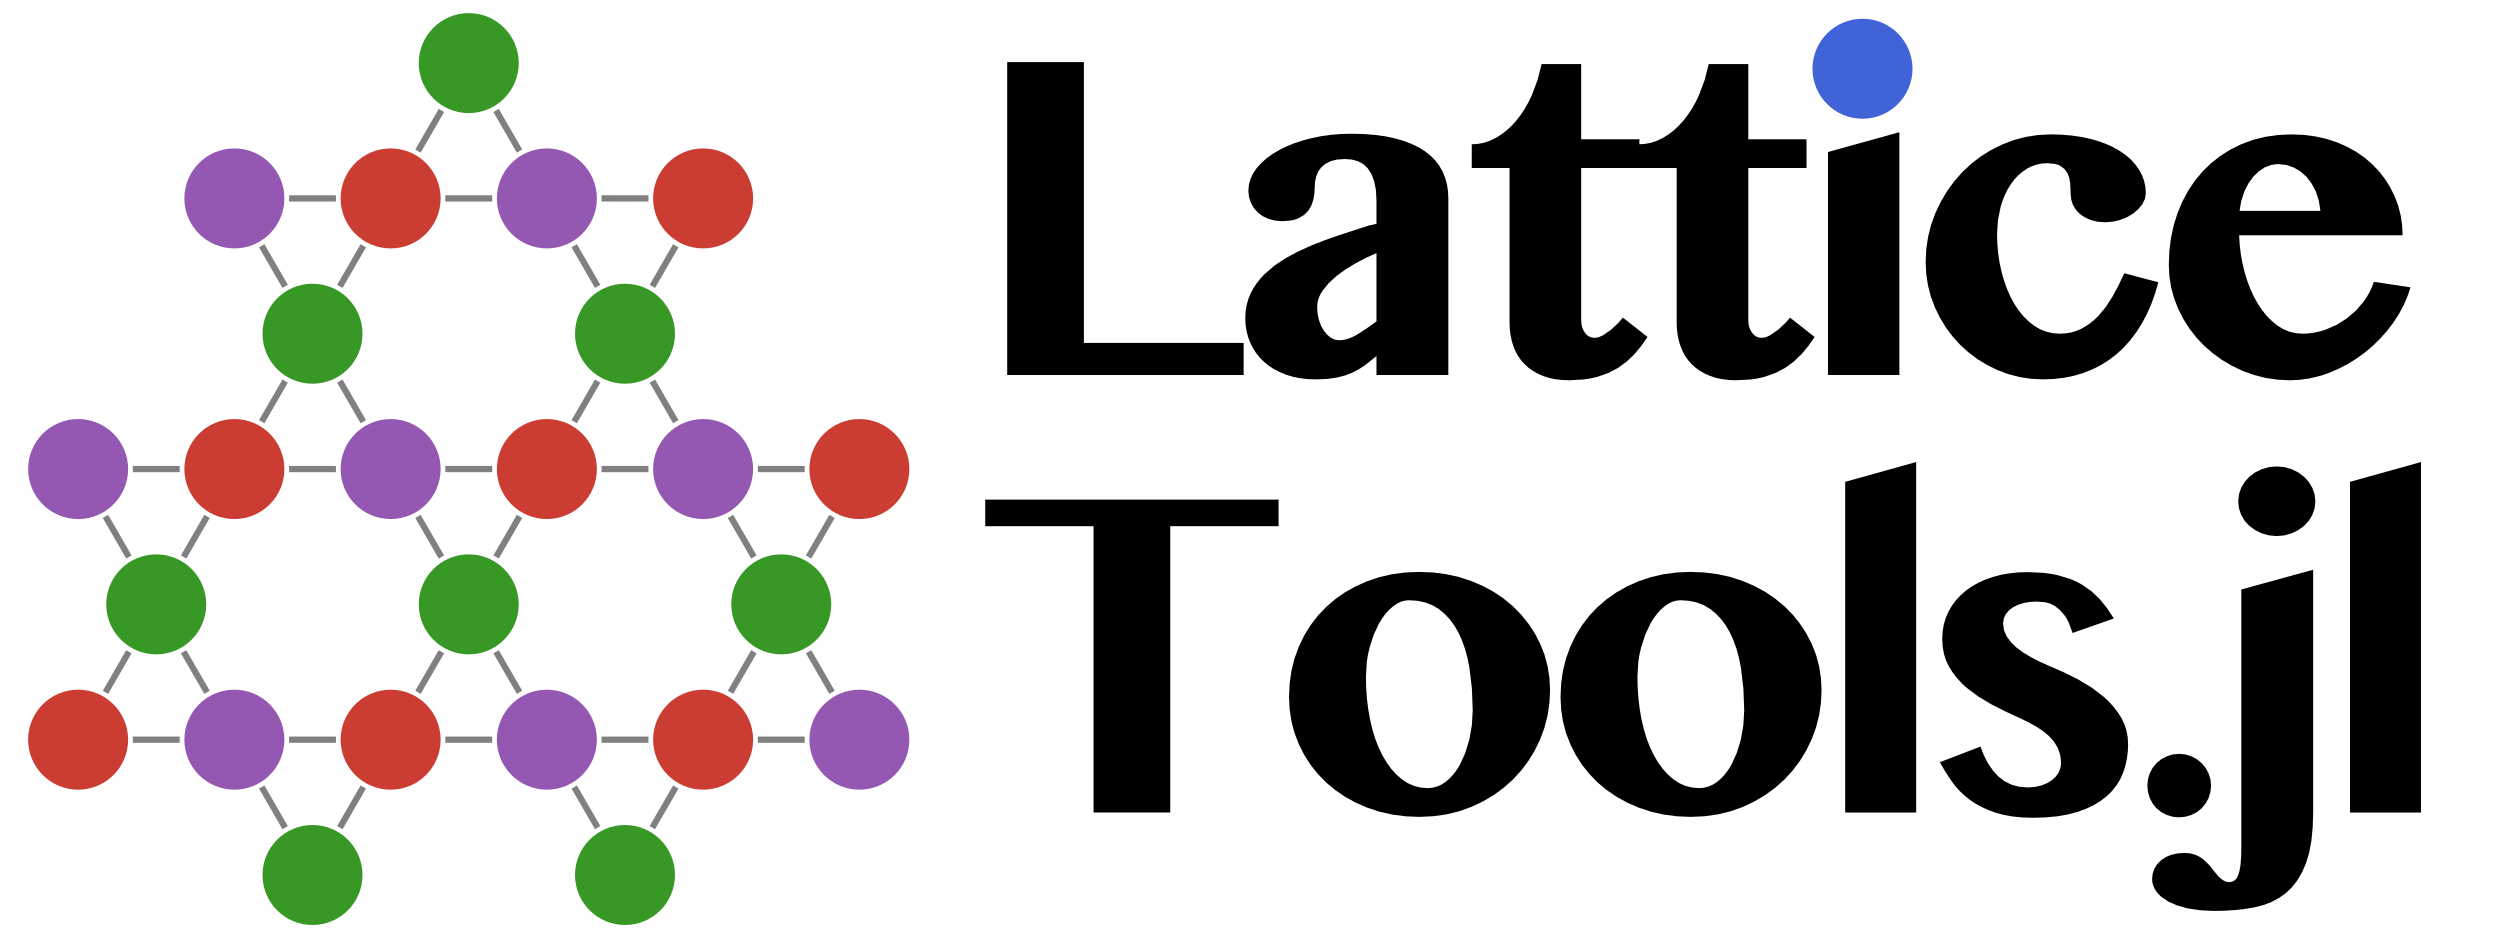 <?xml version="1.0" encoding="UTF-8"?>
<svg xmlns="http://www.w3.org/2000/svg" xmlns:xlink="http://www.w3.org/1999/xlink" width="800pt" height="300pt" viewBox="0 0 800 300" version="1.1">
<g id="surface1">
<path style="fill:none;stroke-width:2;stroke-linecap:butt;stroke-linejoin:miter;stroke:rgb(50.196%,50.196%,50.196%);stroke-opacity:1;stroke-miterlimit:10;" d="M 66.25 221.543 L 58.75 208.555 "/>
<path style="fill:none;stroke-width:2;stroke-linecap:butt;stroke-linejoin:miter;stroke:rgb(50.196%,50.196%,50.196%);stroke-opacity:1;stroke-miterlimit:10;" d="M 42.5 236.699 L 57.5 236.699 "/>
<path style="fill:none;stroke-width:2;stroke-linecap:butt;stroke-linejoin:miter;stroke:rgb(50.196%,50.196%,50.196%);stroke-opacity:1;stroke-miterlimit:10;" d="M 33.75 221.543 L 41.25 208.555 "/>
<path style="fill:none;stroke-width:2;stroke-linecap:butt;stroke-linejoin:miter;stroke:rgb(50.196%,50.196%,50.196%);stroke-opacity:1;stroke-miterlimit:10;" d="M 91.25 264.844 L 83.75 251.855 "/>
<path style="fill:none;stroke-width:2;stroke-linecap:butt;stroke-linejoin:miter;stroke:rgb(50.196%,50.196%,50.196%);stroke-opacity:1;stroke-miterlimit:10;" d="M 92.5 236.699 L 107.5 236.699 "/>
<path style="fill:none;stroke-width:2;stroke-linecap:butt;stroke-linejoin:miter;stroke:rgb(50.196%,50.196%,50.196%);stroke-opacity:1;stroke-miterlimit:10;" d="M 108.75 264.844 L 116.25 251.855 "/>
<path style="fill:none;stroke-width:2;stroke-linecap:butt;stroke-linejoin:miter;stroke:rgb(50.196%,50.196%,50.196%);stroke-opacity:1;stroke-miterlimit:10;" d="M 166.25 221.543 L 158.75 208.555 "/>
<path style="fill:none;stroke-width:2;stroke-linecap:butt;stroke-linejoin:miter;stroke:rgb(50.196%,50.196%,50.196%);stroke-opacity:1;stroke-miterlimit:10;" d="M 142.5 236.699 L 157.5 236.699 "/>
<path style="fill:none;stroke-width:2;stroke-linecap:butt;stroke-linejoin:miter;stroke:rgb(50.196%,50.196%,50.196%);stroke-opacity:1;stroke-miterlimit:10;" d="M 133.75 221.543 L 141.25 208.555 "/>
<path style="fill:none;stroke-width:2;stroke-linecap:butt;stroke-linejoin:miter;stroke:rgb(50.196%,50.196%,50.196%);stroke-opacity:1;stroke-miterlimit:10;" d="M 191.25 264.844 L 183.75 251.855 "/>
<path style="fill:none;stroke-width:2;stroke-linecap:butt;stroke-linejoin:miter;stroke:rgb(50.196%,50.196%,50.196%);stroke-opacity:1;stroke-miterlimit:10;" d="M 192.5 236.699 L 207.5 236.699 "/>
<path style="fill:none;stroke-width:2;stroke-linecap:butt;stroke-linejoin:miter;stroke:rgb(50.196%,50.196%,50.196%);stroke-opacity:1;stroke-miterlimit:10;" d="M 208.75 264.844 L 216.25 251.855 "/>
<path style="fill:none;stroke-width:2;stroke-linecap:butt;stroke-linejoin:miter;stroke:rgb(50.196%,50.196%,50.196%);stroke-opacity:1;stroke-miterlimit:10;" d="M 266.25 221.543 L 258.75 208.555 "/>
<path style="fill:none;stroke-width:2;stroke-linecap:butt;stroke-linejoin:miter;stroke:rgb(50.196%,50.196%,50.196%);stroke-opacity:1;stroke-miterlimit:10;" d="M 242.5 236.699 L 257.5 236.699 "/>
<path style="fill:none;stroke-width:2;stroke-linecap:butt;stroke-linejoin:miter;stroke:rgb(50.196%,50.196%,50.196%);stroke-opacity:1;stroke-miterlimit:10;" d="M 233.75 221.543 L 241.25 208.555 "/>
<path style="fill:none;stroke-width:2;stroke-linecap:butt;stroke-linejoin:miter;stroke:rgb(50.196%,50.196%,50.196%);stroke-opacity:1;stroke-miterlimit:10;" d="M 41.25 178.242 L 33.75 165.25 "/>
<path style="fill:none;stroke-width:2;stroke-linecap:butt;stroke-linejoin:miter;stroke:rgb(50.196%,50.196%,50.196%);stroke-opacity:1;stroke-miterlimit:10;" d="M 42.5 150.098 L 57.5 150.098 "/>
<path style="fill:none;stroke-width:2;stroke-linecap:butt;stroke-linejoin:miter;stroke:rgb(50.196%,50.196%,50.196%);stroke-opacity:1;stroke-miterlimit:10;" d="M 58.75 178.242 L 66.25 165.25 "/>
<path style="fill:none;stroke-width:2;stroke-linecap:butt;stroke-linejoin:miter;stroke:rgb(50.196%,50.196%,50.196%);stroke-opacity:1;stroke-miterlimit:10;" d="M 116.25 134.941 L 108.75 121.949 "/>
<path style="fill:none;stroke-width:2;stroke-linecap:butt;stroke-linejoin:miter;stroke:rgb(50.196%,50.196%,50.196%);stroke-opacity:1;stroke-miterlimit:10;" d="M 92.5 150.098 L 107.5 150.098 "/>
<path style="fill:none;stroke-width:2;stroke-linecap:butt;stroke-linejoin:miter;stroke:rgb(50.196%,50.196%,50.196%);stroke-opacity:1;stroke-miterlimit:10;" d="M 83.75 134.941 L 91.25 121.949 "/>
<path style="fill:none;stroke-width:2;stroke-linecap:butt;stroke-linejoin:miter;stroke:rgb(50.196%,50.196%,50.196%);stroke-opacity:1;stroke-miterlimit:10;" d="M 141.25 178.242 L 133.75 165.25 "/>
<path style="fill:none;stroke-width:2;stroke-linecap:butt;stroke-linejoin:miter;stroke:rgb(50.196%,50.196%,50.196%);stroke-opacity:1;stroke-miterlimit:10;" d="M 142.5 150.098 L 157.5 150.098 "/>
<path style="fill:none;stroke-width:2;stroke-linecap:butt;stroke-linejoin:miter;stroke:rgb(50.196%,50.196%,50.196%);stroke-opacity:1;stroke-miterlimit:10;" d="M 158.75 178.242 L 166.25 165.25 "/>
<path style="fill:none;stroke-width:2;stroke-linecap:butt;stroke-linejoin:miter;stroke:rgb(50.196%,50.196%,50.196%);stroke-opacity:1;stroke-miterlimit:10;" d="M 216.25 134.941 L 208.75 121.949 "/>
<path style="fill:none;stroke-width:2;stroke-linecap:butt;stroke-linejoin:miter;stroke:rgb(50.196%,50.196%,50.196%);stroke-opacity:1;stroke-miterlimit:10;" d="M 192.5 150.098 L 207.5 150.098 "/>
<path style="fill:none;stroke-width:2;stroke-linecap:butt;stroke-linejoin:miter;stroke:rgb(50.196%,50.196%,50.196%);stroke-opacity:1;stroke-miterlimit:10;" d="M 183.75 134.941 L 191.25 121.949 "/>
<path style="fill:none;stroke-width:2;stroke-linecap:butt;stroke-linejoin:miter;stroke:rgb(50.196%,50.196%,50.196%);stroke-opacity:1;stroke-miterlimit:10;" d="M 241.25 178.242 L 233.75 165.25 "/>
<path style="fill:none;stroke-width:2;stroke-linecap:butt;stroke-linejoin:miter;stroke:rgb(50.196%,50.196%,50.196%);stroke-opacity:1;stroke-miterlimit:10;" d="M 242.5 150.098 L 257.5 150.098 "/>
<path style="fill:none;stroke-width:2;stroke-linecap:butt;stroke-linejoin:miter;stroke:rgb(50.196%,50.196%,50.196%);stroke-opacity:1;stroke-miterlimit:10;" d="M 258.75 178.242 L 266.25 165.25 "/>
<path style="fill:none;stroke-width:2;stroke-linecap:butt;stroke-linejoin:miter;stroke:rgb(50.196%,50.196%,50.196%);stroke-opacity:1;stroke-miterlimit:10;" d="M 91.25 91.641 L 83.75 78.648 "/>
<path style="fill:none;stroke-width:2;stroke-linecap:butt;stroke-linejoin:miter;stroke:rgb(50.196%,50.196%,50.196%);stroke-opacity:1;stroke-miterlimit:10;" d="M 92.5 63.492 L 107.5 63.492 "/>
<path style="fill:none;stroke-width:2;stroke-linecap:butt;stroke-linejoin:miter;stroke:rgb(50.196%,50.196%,50.196%);stroke-opacity:1;stroke-miterlimit:10;" d="M 108.75 91.641 L 116.25 78.648 "/>
<path style="fill:none;stroke-width:2;stroke-linecap:butt;stroke-linejoin:miter;stroke:rgb(50.196%,50.196%,50.196%);stroke-opacity:1;stroke-miterlimit:10;" d="M 166.25 48.34 L 158.75 35.348 "/>
<path style="fill:none;stroke-width:2;stroke-linecap:butt;stroke-linejoin:miter;stroke:rgb(50.196%,50.196%,50.196%);stroke-opacity:1;stroke-miterlimit:10;" d="M 142.5 63.492 L 157.5 63.492 "/>
<path style="fill:none;stroke-width:2;stroke-linecap:butt;stroke-linejoin:miter;stroke:rgb(50.196%,50.196%,50.196%);stroke-opacity:1;stroke-miterlimit:10;" d="M 133.75 48.34 L 141.25 35.348 "/>
<path style="fill:none;stroke-width:2;stroke-linecap:butt;stroke-linejoin:miter;stroke:rgb(50.196%,50.196%,50.196%);stroke-opacity:1;stroke-miterlimit:10;" d="M 191.25 91.641 L 183.75 78.648 "/>
<path style="fill:none;stroke-width:2;stroke-linecap:butt;stroke-linejoin:miter;stroke:rgb(50.196%,50.196%,50.196%);stroke-opacity:1;stroke-miterlimit:10;" d="M 192.5 63.492 L 207.5 63.492 "/>
<path style="fill:none;stroke-width:2;stroke-linecap:butt;stroke-linejoin:miter;stroke:rgb(50.196%,50.196%,50.196%);stroke-opacity:1;stroke-miterlimit:10;" d="M 208.75 91.641 L 216.25 78.648 "/>
<path style=" stroke:none;fill-rule:nonzero;fill:rgb(79.608%,23.529%,20%);fill-opacity:1;" d="M 41 236.699 C 41 245.535 33.836 252.699 25 252.699 C 16.164 252.699 9 245.535 9 236.699 C 9 227.863 16.164 220.699 25 220.699 C 33.836 220.699 41 227.863 41 236.699 "/>
<path style=" stroke:none;fill-rule:nonzero;fill:rgb(21.961%,59.608%,14.902%);fill-opacity:1;" d="M 116 280 C 116 288.836 108.836 296 100 296 C 91.164 296 84 288.836 84 280 C 84 271.164 91.164 264 100 264 C 108.836 264 116 271.164 116 280 "/>
<path style=" stroke:none;fill-rule:nonzero;fill:rgb(58.431%,34.51%,69.804%);fill-opacity:1;" d="M 91 236.699 C 91 245.535 83.836 252.699 75 252.699 C 66.164 252.699 59 245.535 59 236.699 C 59 227.863 66.164 220.699 75 220.699 C 83.836 220.699 91 227.863 91 236.699 "/>
<path style=" stroke:none;fill-rule:nonzero;fill:rgb(79.608%,23.529%,20%);fill-opacity:1;" d="M 141 236.699 C 141 245.535 133.836 252.699 125 252.699 C 116.164 252.699 109 245.535 109 236.699 C 109 227.863 116.164 220.699 125 220.699 C 133.836 220.699 141 227.863 141 236.699 "/>
<path style=" stroke:none;fill-rule:nonzero;fill:rgb(21.961%,59.608%,14.902%);fill-opacity:1;" d="M 216 280 C 216 288.836 208.836 296 200 296 C 191.164 296 184 288.836 184 280 C 184 271.164 191.164 264 200 264 C 208.836 264 216 271.164 216 280 "/>
<path style=" stroke:none;fill-rule:nonzero;fill:rgb(58.431%,34.51%,69.804%);fill-opacity:1;" d="M 191 236.699 C 191 245.535 183.836 252.699 175 252.699 C 166.164 252.699 159 245.535 159 236.699 C 159 227.863 166.164 220.699 175 220.699 C 183.836 220.699 191 227.863 191 236.699 "/>
<path style=" stroke:none;fill-rule:nonzero;fill:rgb(79.608%,23.529%,20%);fill-opacity:1;" d="M 241 236.699 C 241 245.535 233.836 252.699 225 252.699 C 216.164 252.699 209 245.535 209 236.699 C 209 227.863 216.164 220.699 225 220.699 C 233.836 220.699 241 227.863 241 236.699 "/>
<path style=" stroke:none;fill-rule:nonzero;fill:rgb(58.431%,34.51%,69.804%);fill-opacity:1;" d="M 291 236.699 C 291 245.535 283.836 252.699 275 252.699 C 266.164 252.699 259 245.535 259 236.699 C 259 227.863 266.164 220.699 275 220.699 C 283.836 220.699 291 227.863 291 236.699 "/>
<path style=" stroke:none;fill-rule:nonzero;fill:rgb(21.961%,59.608%,14.902%);fill-opacity:1;" d="M 66 193.398 C 66 202.234 58.836 209.398 50 209.398 C 41.164 209.398 34 202.234 34 193.398 C 34 184.562 41.164 177.398 50 177.398 C 58.836 177.398 66 184.562 66 193.398 "/>
<path style=" stroke:none;fill-rule:nonzero;fill:rgb(58.431%,34.51%,69.804%);fill-opacity:1;" d="M 41 150.098 C 41 158.934 33.836 166.098 25 166.098 C 16.164 166.098 9 158.934 9 150.098 C 9 141.258 16.164 134.098 25 134.098 C 33.836 134.098 41 141.258 41 150.098 "/>
<path style=" stroke:none;fill-rule:nonzero;fill:rgb(79.608%,23.529%,20%);fill-opacity:1;" d="M 91 150.098 C 91 158.934 83.836 166.098 75 166.098 C 66.164 166.098 59 158.934 59 150.098 C 59 141.258 66.164 134.098 75 134.098 C 83.836 134.098 91 141.258 91 150.098 "/>
<path style=" stroke:none;fill-rule:nonzero;fill:rgb(21.961%,59.608%,14.902%);fill-opacity:1;" d="M 166 193.398 C 166 202.234 158.836 209.398 150 209.398 C 141.164 209.398 134 202.234 134 193.398 C 134 184.562 141.164 177.398 150 177.398 C 158.836 177.398 166 184.562 166 193.398 "/>
<path style=" stroke:none;fill-rule:nonzero;fill:rgb(58.431%,34.51%,69.804%);fill-opacity:1;" d="M 141 150.098 C 141 158.934 133.836 166.098 125 166.098 C 116.164 166.098 109 158.934 109 150.098 C 109 141.258 116.164 134.098 125 134.098 C 133.836 134.098 141 141.258 141 150.098 "/>
<path style=" stroke:none;fill-rule:nonzero;fill:rgb(79.608%,23.529%,20%);fill-opacity:1;" d="M 191 150.098 C 191 158.934 183.836 166.098 175 166.098 C 166.164 166.098 159 158.934 159 150.098 C 159 141.258 166.164 134.098 175 134.098 C 183.836 134.098 191 141.258 191 150.098 "/>
<path style=" stroke:none;fill-rule:nonzero;fill:rgb(21.961%,59.608%,14.902%);fill-opacity:1;" d="M 266 193.398 C 266 202.234 258.836 209.398 250 209.398 C 241.164 209.398 234 202.234 234 193.398 C 234 184.562 241.164 177.398 250 177.398 C 258.836 177.398 266 184.562 266 193.398 "/>
<path style=" stroke:none;fill-rule:nonzero;fill:rgb(58.431%,34.51%,69.804%);fill-opacity:1;" d="M 241 150.098 C 241 158.934 233.836 166.098 225 166.098 C 216.164 166.098 209 158.934 209 150.098 C 209 141.258 216.164 134.098 225 134.098 C 233.836 134.098 241 141.258 241 150.098 "/>
<path style=" stroke:none;fill-rule:nonzero;fill:rgb(79.608%,23.529%,20%);fill-opacity:1;" d="M 291 150.098 C 291 158.934 283.836 166.098 275 166.098 C 266.164 166.098 259 158.934 259 150.098 C 259 141.258 266.164 134.098 275 134.098 C 283.836 134.098 291 141.258 291 150.098 "/>
<path style=" stroke:none;fill-rule:nonzero;fill:rgb(21.961%,59.608%,14.902%);fill-opacity:1;" d="M 116 106.793 C 116 115.633 108.836 122.793 100 122.793 C 91.164 122.793 84 115.633 84 106.793 C 84 97.957 91.164 90.793 100 90.793 C 108.836 90.793 116 97.957 116 106.793 "/>
<path style=" stroke:none;fill-rule:nonzero;fill:rgb(58.431%,34.51%,69.804%);fill-opacity:1;" d="M 91 63.492 C 91 72.332 83.836 79.492 75 79.492 C 66.164 79.492 59 72.332 59 63.492 C 59 54.656 66.164 47.492 75 47.492 C 83.836 47.492 91 54.656 91 63.492 "/>
<path style=" stroke:none;fill-rule:nonzero;fill:rgb(79.608%,23.529%,20%);fill-opacity:1;" d="M 141 63.492 C 141 72.332 133.836 79.492 125 79.492 C 116.164 79.492 109 72.332 109 63.492 C 109 54.656 116.164 47.492 125 47.492 C 133.836 47.492 141 54.656 141 63.492 "/>
<path style=" stroke:none;fill-rule:nonzero;fill:rgb(21.961%,59.608%,14.902%);fill-opacity:1;" d="M 216 106.793 C 216 115.633 208.836 122.793 200 122.793 C 191.164 122.793 184 115.633 184 106.793 C 184 97.957 191.164 90.793 200 90.793 C 208.836 90.793 216 97.957 216 106.793 "/>
<path style=" stroke:none;fill-rule:nonzero;fill:rgb(58.431%,34.51%,69.804%);fill-opacity:1;" d="M 191 63.492 C 191 72.332 183.836 79.492 175 79.492 C 166.164 79.492 159 72.332 159 63.492 C 159 54.656 166.164 47.492 175 47.492 C 183.836 47.492 191 54.656 191 63.492 "/>
<path style=" stroke:none;fill-rule:nonzero;fill:rgb(79.608%,23.529%,20%);fill-opacity:1;" d="M 241 63.492 C 241 72.332 233.836 79.492 225 79.492 C 216.164 79.492 209 72.332 209 63.492 C 209 54.656 216.164 47.492 225 47.492 C 233.836 47.492 241 54.656 241 63.492 "/>
<path style=" stroke:none;fill-rule:nonzero;fill:rgb(21.961%,59.608%,14.902%);fill-opacity:1;" d="M 166 20.191 C 166 29.027 158.836 36.191 150 36.191 C 141.164 36.191 134 29.027 134 20.191 C 134 11.355 141.164 4.191 150 4.191 C 158.836 4.191 166 11.355 166 20.191 "/>
<path style=" stroke:none;fill-rule:nonzero;fill:rgb(0%,0%,0%);fill-opacity:1;" d="M 322.305 19.875 L 346.844 19.875 L 346.844 109.734 L 397.961 109.734 L 397.961 120 L 322.305 120 Z M 401.477 120 Z "/>
<path style=" stroke:none;fill-rule:nonzero;fill:rgb(0%,0%,0%);fill-opacity:1;" d="M 440.473 80.977 L 437.148 82.492 L 433.793 84.246 L 430.574 86.195 L 427.676 88.324 L 425.184 90.609 L 423.211 93.035 L 422.453 94.297 L 421.914 95.59 L 421.594 96.914 L 421.488 98.273 L 421.629 100.387 L 422.051 102.387 L 422.719 104.195 L 423.598 105.762 L 424.641 107.051 L 425.812 108.047 L 427.082 108.68 L 428.449 108.891 L 429.824 108.777 L 431.23 108.457 L 432.656 107.918 L 434.109 107.168 L 437.156 105.223 L 440.473 102.844 Z M 463.465 120 L 440.473 120 L 440.473 113.953 L 436.746 116.906 L 434.816 118.16 L 432.703 119.262 L 430.336 120.164 L 427.676 120.844 L 424.598 121.266 L 420.996 121.406 L 418.453 121.312 L 416.043 121.035 L 413.762 120.574 L 411.609 119.93 L 409.594 119.113 L 407.742 118.16 L 406.043 117.059 L 404.508 115.816 L 403.133 114.434 L 401.93 112.938 L 400.898 111.32 L 400.043 109.594 L 399.363 107.766 L 398.883 105.867 L 398.59 103.898 L 398.496 101.859 L 398.594 99.73 L 398.906 97.715 L 399.422 95.809 L 400.148 94.02 L 401.047 92.316 L 402.098 90.703 L 403.297 89.172 L 404.648 87.727 L 407.742 85.055 L 411.328 82.664 L 415.301 80.52 L 419.555 78.586 L 424.023 76.828 L 428.66 75.211 L 437.941 72.188 L 440.473 71.625 L 440.473 64.102 L 440.285 60.777 L 439.734 57.984 L 438.855 55.688 L 437.695 53.871 L 436.254 52.504 L 434.531 51.586 L 432.551 51.059 L 430.348 50.883 L 427.832 51.059 L 425.777 51.586 L 424.125 52.418 L 422.824 53.52 L 421.855 54.844 L 421.207 56.367 L 420.836 58.035 L 420.715 59.812 L 420.598 61.938 L 420.258 63.961 L 419.625 65.812 L 418.641 67.441 L 417.27 68.801 L 415.477 69.867 L 414.398 70.266 L 413.18 70.551 L 410.309 70.781 L 408.012 70.594 L 405.914 70.043 L 404.055 69.164 L 402.504 68.004 L 401.242 66.578 L 400.289 64.91 L 399.68 63.051 L 399.48 61.078 L 399.645 59.145 L 400.148 57.285 L 400.98 55.504 L 402.152 53.801 L 403.598 52.18 L 405.285 50.676 L 407.203 49.281 L 409.359 48 L 411.711 46.832 L 414.246 45.809 L 416.949 44.918 L 419.836 44.168 L 422.844 43.566 L 425.941 43.137 L 429.121 42.879 L 432.387 42.797 L 436.289 42.883 L 439.914 43.164 L 443.266 43.621 L 446.344 44.273 L 449.145 45.082 L 451.691 46.047 L 453.977 47.156 L 456.012 48.422 L 457.785 49.828 L 459.316 51.375 L 460.598 53.062 L 461.637 54.891 L 462.434 56.84 L 463.008 58.914 L 463.348 61.094 L 463.465 63.398 Z M 474.715 120 Z "/>
<path style=" stroke:none;fill-rule:nonzero;fill:rgb(0%,0%,0%);fill-opacity:1;" d="M 470.961 53.766 L 470.961 46.172 L 472.969 46.043 L 474.922 45.66 L 476.816 45.023 L 478.66 44.133 L 480.426 43.02 L 482.105 41.73 L 483.695 40.262 L 485.199 38.613 L 486.602 36.793 L 487.906 34.832 L 489.098 32.715 L 490.191 30.457 L 492.008 25.629 L 493.32 20.508 L 505.977 20.508 L 505.977 44.555 L 524.609 44.555 L 524.609 53.766 L 505.977 53.766 L 505.977 102.492 L 506.047 103.582 L 506.262 104.602 L 506.625 105.551 L 507.137 106.43 L 507.766 107.168 L 508.512 107.695 L 509.367 108.012 L 510.336 108.117 L 511.582 107.91 L 512.938 107.309 L 515.609 105.445 L 517.895 103.301 L 519.336 101.648 L 527.211 107.836 L 525.211 110.684 L 523.027 113.32 L 520.57 115.68 L 517.789 117.715 L 514.613 119.371 L 511.004 120.633 L 509.008 121.09 L 506.859 121.422 L 502.109 121.688 L 499.793 121.598 L 497.633 121.34 L 495.625 120.91 L 493.777 120.316 L 492.07 119.562 L 490.512 118.68 L 489.102 117.664 L 487.836 116.52 L 486.711 115.242 L 485.742 113.848 L 484.918 112.324 L 484.25 110.684 L 483.723 108.926 L 483.352 107.086 L 483.125 105.152 L 483.055 103.125 L 483.055 53.766 Z M 528.195 120 Z "/>
<path style=" stroke:none;fill-rule:nonzero;fill:rgb(0%,0%,0%);fill-opacity:1;" d="M 524.438 53.766 L 524.438 46.172 L 526.445 46.043 L 528.398 45.66 L 530.293 45.023 L 532.137 44.133 L 533.902 43.02 L 535.582 41.73 L 537.172 40.262 L 538.676 38.613 L 540.078 36.793 L 541.383 34.832 L 542.574 32.715 L 543.668 30.457 L 545.484 25.629 L 546.797 20.508 L 559.453 20.508 L 559.453 44.555 L 578.086 44.555 L 578.086 53.766 L 559.453 53.766 L 559.453 102.492 L 559.523 103.582 L 559.738 104.602 L 560.102 105.551 L 560.613 106.43 L 561.242 107.168 L 561.988 107.695 L 562.844 108.012 L 563.812 108.117 L 565.059 107.91 L 566.414 107.309 L 569.086 105.445 L 571.371 103.301 L 572.812 101.648 L 580.688 107.836 L 578.688 110.684 L 576.504 113.32 L 574.047 115.68 L 571.266 117.715 L 568.09 119.371 L 564.48 120.633 L 562.484 121.09 L 560.336 121.422 L 555.586 121.688 L 553.27 121.598 L 551.109 121.34 L 549.102 120.91 L 547.254 120.316 L 545.547 119.562 L 543.988 118.68 L 542.578 117.664 L 541.312 116.52 L 540.188 115.242 L 539.219 113.848 L 538.395 112.324 L 537.727 110.684 L 537.199 108.926 L 536.828 107.086 L 536.602 105.152 L 536.531 103.125 L 536.531 53.766 Z M 581.672 120 Z "/>
<path style=" stroke:none;fill-rule:nonzero;fill:rgb(0%,0%,0%);fill-opacity:1;" d="M 584.949 48.633 L 607.801 42.305 L 607.801 120 L 584.949 120 Z M 583.965 20.438 L 584.199 18.188 L 584.914 16.078 L 586.043 14.168 L 587.551 12.527 L 589.379 11.172 L 591.488 10.137 L 593.809 9.473 L 596.27 9.258 L 598.73 9.473 L 601.051 10.137 L 603.16 11.172 L 604.988 12.527 L 606.5 14.168 L 607.66 16.078 L 608.398 18.188 L 608.645 20.438 L 608.398 22.688 L 607.66 24.797 L 606.5 26.695 L 604.988 28.312 L 603.16 29.637 L 601.051 30.668 L 598.73 31.324 L 596.27 31.547 L 593.809 31.324 L 591.488 30.668 L 589.379 29.637 L 587.551 28.312 L 586.043 26.695 L 584.914 24.797 L 584.199 22.688 Z M 618.137 120 Z "/>
<path style=" stroke:none;fill-rule:nonzero;fill:rgb(0%,0%,0%);fill-opacity:1;" d="M 655.164 52.219 L 653.375 52.328 L 651.672 52.676 L 650.051 53.242 L 648.52 54.047 L 647.074 55.035 L 645.746 56.195 L 644.527 57.516 L 643.422 59.004 L 642.426 60.629 L 641.559 62.379 L 640.809 64.25 L 640.188 66.246 L 639.344 70.469 L 639.062 74.93 L 639.148 78.059 L 639.418 81.117 L 639.867 84.105 L 640.504 87.023 L 641.293 89.816 L 642.23 92.441 L 643.316 94.895 L 644.547 97.184 L 645.91 99.266 L 647.418 101.125 L 649.059 102.762 L 650.84 104.18 L 652.734 105.316 L 654.746 106.129 L 656.867 106.617 L 659.102 106.781 L 660.953 106.68 L 662.711 106.395 L 664.375 105.906 L 665.957 105.234 L 667.445 104.391 L 668.875 103.41 L 670.223 102.297 L 671.512 101.051 L 673.883 98.191 L 676.012 94.898 L 677.949 91.277 L 679.773 87.445 L 690.672 90.328 L 689.629 93.918 L 688.402 97.312 L 686.992 100.508 L 685.398 103.512 L 683.629 106.297 L 681.695 108.855 L 679.598 111.184 L 677.348 113.285 L 674.93 115.148 L 672.355 116.781 L 669.621 118.172 L 666.73 119.332 L 663.691 120.234 L 660.531 120.883 L 657.242 121.27 L 653.828 121.406 L 649.984 121.219 L 646.258 120.656 L 642.648 119.719 L 639.168 118.418 L 635.848 116.785 L 632.75 114.891 L 629.871 112.727 L 627.215 110.297 L 624.797 107.625 L 622.648 104.742 L 620.77 101.648 L 619.164 98.344 L 617.867 94.879 L 616.949 91.312 L 616.391 87.637 L 616.211 83.859 L 616.402 79.734 L 617 75.727 L 617.984 71.836 L 619.375 68.074 L 621.098 64.477 L 623.102 61.113 L 625.387 57.973 L 627.953 55.066 L 630.777 52.414 L 633.84 50.062 L 637.141 48.004 L 640.68 46.242 L 644.387 44.824 L 648.219 43.816 L 652.156 43.207 L 656.219 43.008 L 659.609 43.094 L 662.844 43.359 L 665.902 43.797 L 668.805 44.414 L 671.512 45.188 L 674.012 46.102 L 676.309 47.156 L 678.402 48.352 L 680.273 49.668 L 681.918 51.109 L 683.332 52.656 L 684.52 54.328 L 685.453 56.086 L 686.125 57.914 L 686.527 59.812 L 686.664 61.781 L 686.383 63.625 L 685.539 65.367 L 684.238 66.953 L 682.586 68.355 L 680.621 69.516 L 678.402 70.395 L 676.035 70.945 L 673.656 71.133 L 671.09 70.938 L 668.875 70.359 L 666.992 69.469 L 665.43 68.355 L 664.199 67.023 L 663.32 65.508 L 662.793 63.871 L 662.617 62.203 L 662.477 58.723 L 662.195 57.016 L 661.633 55.488 L 660.723 54.176 L 659.418 53.133 L 658.582 52.727 L 657.594 52.445 Z M 695.945 120 Z "/>
<path style=" stroke:none;fill-rule:nonzero;fill:rgb(0%,0%,0%);fill-opacity:1;" d="M 732.832 121.688 L 728.848 121.5 L 724.996 120.938 L 721.273 120 L 717.68 118.699 L 714.254 117.07 L 711.059 115.188 L 708.086 113.043 L 705.34 110.648 L 702.844 108.012 L 700.629 105.168 L 698.695 102.121 L 697.043 98.871 L 695.719 95.461 L 694.773 91.969 L 694.207 88.383 L 694.02 84.703 L 694.195 80.312 L 694.723 76.094 L 695.602 72.035 L 696.832 68.145 L 698.379 64.453 L 700.223 61.023 L 702.352 57.844 L 704.777 54.926 L 707.473 52.277 L 710.438 49.938 L 713.66 47.898 L 717.152 46.172 L 720.871 44.781 L 724.797 43.797 L 728.922 43.199 L 733.254 43.008 L 737.109 43.16 L 740.801 43.629 L 744.328 44.41 L 747.703 45.504 L 750.867 46.867 L 753.801 48.473 L 756.492 50.312 L 758.953 52.395 L 761.156 54.68 L 763.105 57.156 L 764.793 59.812 L 766.23 62.66 L 767.367 65.645 L 768.18 68.746 L 768.668 71.957 L 768.832 75.281 L 716.52 75.281 L 716.707 78.375 L 717.07 81.398 L 717.605 84.352 L 718.312 87.234 L 719.168 89.992 L 720.164 92.594 L 721.293 95.02 L 722.566 97.289 L 723.953 99.352 L 725.465 101.195 L 727.082 102.816 L 728.824 104.215 L 730.664 105.336 L 732.602 106.137 L 734.637 106.617 L 736.77 106.781 L 738.656 106.699 L 740.531 106.453 L 742.383 106.043 L 744.223 105.48 L 747.738 103.934 L 750.973 101.895 L 753.855 99.422 L 756.316 96.586 L 757.363 95.051 L 758.266 93.473 L 759.016 91.852 L 759.621 90.188 L 771.363 91.945 L 770.348 94.957 L 769.066 97.887 L 767.516 100.723 L 765.703 103.477 L 763.664 106.094 L 761.473 108.543 L 759.117 110.82 L 756.598 112.934 L 753.93 114.844 L 751.152 116.555 L 748.254 118.043 L 745.242 119.332 L 742.156 120.359 L 739.059 121.094 L 735.949 121.535 Z M 742.535 67.477 L 742.031 64.258 L 741.094 61.359 L 739.773 58.809 L 738.141 56.648 L 736.207 54.895 L 733.992 53.59 L 731.535 52.77 L 728.895 52.5 L 726.801 52.762 L 724.746 53.555 L 722.793 54.836 L 721.02 56.578 L 719.461 58.746 L 718.172 61.324 L 717.211 64.246 L 716.66 67.477 Z M 776.637 120 Z "/>
<path style=" stroke:none;fill-rule:nonzero;fill:rgb(0%,0%,0%);fill-opacity:1;" d="M 409.141 159.875 L 409.141 168.383 L 374.477 168.383 L 374.477 260 L 349.938 260 L 349.938 168.383 L 315.273 168.383 L 315.273 159.875 Z M 414.414 260 Z "/>
<path style=" stroke:none;fill-rule:nonzero;fill:rgb(0%,0%,0%);fill-opacity:1;" d="M 454.184 261.406 L 449.766 261.219 L 445.516 260.668 L 441.434 259.742 L 437.52 258.453 L 433.816 256.836 L 430.383 254.941 L 427.207 252.773 L 424.301 250.332 L 421.668 247.625 L 419.348 244.695 L 417.328 241.531 L 415.617 238.133 L 414.242 234.547 L 413.266 230.836 L 412.68 226.988 L 412.488 223.016 L 412.68 218.738 L 413.266 214.637 L 414.242 210.707 L 415.617 206.949 L 417.328 203.398 L 419.348 200.109 L 421.668 197.07 L 424.301 194.293 L 427.207 191.781 L 430.371 189.562 L 433.793 187.633 L 437.484 185.996 L 441.383 184.684 L 445.453 183.75 L 449.695 183.188 L 454.113 183.008 L 458.531 183.188 L 462.785 183.734 L 466.875 184.645 L 470.812 185.926 L 474.527 187.52 L 477.984 189.395 L 481.172 191.543 L 484.102 193.977 L 486.738 196.648 L 489.082 199.547 L 491.121 202.66 L 492.855 206 L 494.238 209.508 L 495.227 213.152 L 495.82 216.926 L 496.02 220.836 L 495.82 224.953 L 495.227 228.957 L 494.238 232.828 L 492.855 236.586 L 491.121 240.16 L 489.082 243.5 L 486.738 246.605 L 484.102 249.488 L 481.172 252.098 L 477.988 254.426 L 474.543 256.457 L 470.848 258.207 L 466.926 259.602 L 462.848 260.602 L 458.594 261.199 Z M 456.855 252.195 L 458.402 252.066 L 459.883 251.684 L 461.301 251.047 L 462.656 250.156 L 463.922 249.047 L 465.105 247.766 L 466.195 246.305 L 467.191 244.672 L 468.883 240.961 L 470.18 236.727 L 470.992 232.121 L 471.27 227.305 L 471.004 220.273 L 470.215 213.664 L 469.598 210.562 L 468.812 207.668 L 467.855 204.973 L 466.734 202.484 L 465.426 200.215 L 463.938 198.195 L 462.262 196.418 L 460.406 194.891 L 458.344 193.66 L 456.07 192.781 L 453.578 192.254 L 450.879 192.078 L 449.547 192.199 L 448.246 192.574 L 446.965 193.199 L 445.711 194.082 L 444.496 195.168 L 443.359 196.426 L 442.301 197.855 L 441.316 199.461 L 439.598 203.098 L 438.258 207.266 L 437.746 209.504 L 437.383 211.801 L 437.098 216.547 L 437.18 220.148 L 437.43 223.648 L 437.848 227.039 L 438.434 230.328 L 439.176 233.457 L 440.074 236.391 L 441.125 239.117 L 442.336 241.648 L 443.684 243.945 L 445.172 245.996 L 446.793 247.797 L 448.559 249.348 L 450.445 250.59 L 452.461 251.48 L 454.594 252.012 Z M 501.293 260 Z "/>
<path style=" stroke:none;fill-rule:nonzero;fill:rgb(0%,0%,0%);fill-opacity:1;" d="M 541.062 261.406 L 536.645 261.219 L 532.395 260.668 L 528.312 259.742 L 524.398 258.453 L 520.695 256.836 L 517.262 254.941 L 514.086 252.773 L 511.18 250.332 L 508.547 247.625 L 506.227 244.695 L 504.207 241.531 L 502.496 238.133 L 501.121 234.547 L 500.145 230.836 L 499.559 226.988 L 499.367 223.016 L 499.559 218.738 L 500.145 214.637 L 501.121 210.707 L 502.496 206.949 L 504.207 203.398 L 506.227 200.109 L 508.547 197.07 L 511.18 194.293 L 514.086 191.781 L 517.25 189.562 L 520.672 187.633 L 524.363 185.996 L 528.262 184.684 L 532.332 183.75 L 536.574 183.188 L 540.992 183.008 L 545.41 183.188 L 549.664 183.734 L 553.754 184.645 L 557.691 185.926 L 561.406 187.52 L 564.863 189.395 L 568.051 191.543 L 570.98 193.977 L 573.617 196.648 L 575.961 199.547 L 578 202.66 L 579.734 206 L 581.117 209.508 L 582.105 213.152 L 582.699 216.926 L 582.898 220.836 L 582.699 224.953 L 582.105 228.957 L 581.117 232.828 L 579.734 236.586 L 578 240.16 L 575.961 243.5 L 573.617 246.605 L 570.98 249.488 L 568.051 252.098 L 564.867 254.426 L 561.422 256.457 L 557.727 258.207 L 553.805 259.602 L 549.727 260.602 L 545.473 261.199 Z M 543.734 252.195 L 545.281 252.066 L 546.762 251.684 L 548.18 251.047 L 549.535 250.156 L 550.801 249.047 L 551.984 247.766 L 553.074 246.305 L 554.07 244.672 L 555.762 240.961 L 557.059 236.727 L 557.871 232.121 L 558.148 227.305 L 557.883 220.273 L 557.094 213.664 L 556.477 210.562 L 555.691 207.668 L 554.734 204.973 L 553.613 202.484 L 552.305 200.215 L 550.816 198.195 L 549.141 196.418 L 547.285 194.891 L 545.223 193.66 L 542.949 192.781 L 540.457 192.254 L 537.758 192.078 L 536.426 192.199 L 535.125 192.574 L 533.844 193.199 L 532.59 194.082 L 531.375 195.168 L 530.238 196.426 L 529.18 197.855 L 528.195 199.461 L 526.477 203.098 L 525.137 207.266 L 524.625 209.504 L 524.262 211.801 L 523.977 216.547 L 524.059 220.148 L 524.309 223.648 L 524.727 227.039 L 525.312 230.328 L 526.055 233.457 L 526.953 236.391 L 528.004 239.117 L 529.215 241.648 L 530.562 243.945 L 532.051 245.996 L 533.672 247.797 L 535.438 249.348 L 537.324 250.59 L 539.34 251.48 L 541.473 252.012 Z M 588.172 260 Z "/>
<path style=" stroke:none;fill-rule:nonzero;fill:rgb(0%,0%,0%);fill-opacity:1;" d="M 613.172 260 L 590.461 260 L 590.461 154.18 L 613.172 147.852 Z M 622.664 260 Z "/>
<path style=" stroke:none;fill-rule:nonzero;fill:rgb(0%,0%,0%);fill-opacity:1;" d="M 633.746 238.906 L 634.871 241.793 L 636.207 244.359 L 637.754 246.594 L 639.512 248.504 L 641.492 250.023 L 643.711 251.109 L 646.168 251.762 L 648.863 251.984 L 651.148 251.824 L 653.223 251.352 L 655.051 250.613 L 656.598 249.664 L 657.844 248.52 L 658.777 247.203 L 659.355 245.742 L 659.551 244.18 L 659.293 241.648 L 658.531 239.398 L 657.324 237.395 L 655.754 235.602 L 653.82 233.973 L 651.535 232.473 L 648.984 231.07 L 646.262 229.766 L 641.832 227.707 L 637.402 225.477 L 633.188 222.984 L 629.422 220.168 L 627.73 218.617 L 626.211 216.969 L 624.863 215.207 L 623.691 213.348 L 622.734 211.352 L 622.055 209.203 L 621.645 206.902 L 621.512 204.453 L 621.633 202.113 L 622.008 199.883 L 622.633 197.754 L 623.516 195.734 L 624.613 193.836 L 625.91 192.078 L 627.406 190.461 L 629.105 188.984 L 630.984 187.652 L 633.047 186.488 L 635.289 185.473 L 637.719 184.625 L 640.293 183.945 L 642.996 183.465 L 645.828 183.172 L 648.793 183.078 L 654.031 183.328 L 656.41 183.648 L 658.637 184.098 L 662.668 185.344 L 664.492 186.137 L 666.195 187.051 L 669.258 189.184 L 671.926 191.727 L 674.281 194.645 L 676.426 197.914 L 663.207 202.555 L 662.035 199.309 L 661.363 197.996 L 660.641 196.895 L 659.109 195.141 L 657.547 193.906 L 655.965 193.113 L 654.383 192.711 L 651.605 192.5 L 649.547 192.609 L 647.598 192.957 L 645.805 193.52 L 644.223 194.293 L 642.891 195.281 L 641.867 196.508 L 641.203 197.93 L 640.988 199.531 L 641.27 201.641 L 642.113 203.609 L 643.449 205.441 L 645.207 207.16 L 647.355 208.766 L 649.883 210.289 L 652.699 211.73 L 655.754 213.102 L 660.523 215.18 L 665.141 217.496 L 669.418 220.078 L 673.191 222.98 L 674.859 224.547 L 676.359 226.203 L 677.688 227.941 L 678.852 229.766 L 679.785 231.68 L 680.457 233.719 L 680.859 235.863 L 680.996 238.133 L 680.891 240.551 L 680.59 242.895 L 680.082 245.156 L 679.379 247.344 L 678.441 249.418 L 677.25 251.355 L 675.805 253.16 L 674.105 254.832 L 672.141 256.34 L 669.91 257.684 L 667.41 258.855 L 664.648 259.859 L 661.586 260.656 L 658.219 261.23 L 654.539 261.57 L 650.551 261.688 L 647.164 261.582 L 644.047 261.281 L 641.188 260.773 L 638.598 260.07 L 636.23 259.195 L 634.051 258.211 L 632.059 257.105 L 630.266 255.887 L 628.633 254.562 L 627.152 253.168 L 625.82 251.695 L 624.641 250.156 L 622.555 247.008 L 620.738 243.898 Z M 686.27 260 Z "/>
<path style=" stroke:none;fill-rule:nonzero;fill:rgb(0%,0%,0%);fill-opacity:1;" d="M 687.156 251.422 L 687.348 249.371 L 687.93 247.449 L 688.848 245.707 L 690.074 244.215 L 691.566 242.984 L 693.309 242.035 L 695.23 241.426 L 697.281 241.227 L 699.336 241.426 L 701.289 242.035 L 703.051 242.984 L 704.559 244.215 L 705.789 245.707 L 706.738 247.449 L 707.34 249.371 L 707.547 251.422 L 707.34 253.465 L 706.738 255.395 L 705.789 257.133 L 704.559 258.629 L 703.051 259.848 L 701.289 260.773 L 699.336 261.352 L 697.281 261.547 L 695.23 261.352 L 693.309 260.773 L 691.566 259.848 L 690.074 258.629 L 688.848 257.133 L 687.93 255.395 L 687.348 253.465 Z M 715.633 260 Z "/>
<path style=" stroke:none;fill-rule:nonzero;fill:rgb(0%,0%,0%);fill-opacity:1;" d="M 740.215 260 L 740.066 264.781 L 739.641 269.074 L 738.926 272.883 L 737.93 276.207 L 736.664 279.109 L 735.176 281.672 L 733.453 283.891 L 731.496 285.77 L 729.316 287.328 L 726.926 288.617 L 724.324 289.613 L 721.512 290.34 L 718.512 290.844 L 715.359 291.207 L 712.043 291.422 L 708.574 291.5 L 704.055 291.293 L 700.066 290.691 L 696.637 289.73 L 693.809 288.477 L 691.582 286.953 L 690.699 286.105 L 689.977 285.207 L 689.402 284.258 L 688.996 283.297 L 688.75 282.312 L 688.676 281.305 L 688.852 279.582 L 689.379 278.016 L 690.258 276.594 L 691.488 275.328 L 693.016 274.277 L 694.809 273.535 L 696.848 273.082 L 699.152 272.938 L 700.879 273.078 L 702.422 273.5 L 703.781 274.137 L 704.988 274.941 L 706.992 276.84 L 708.504 278.773 L 709.984 280.531 L 711.211 281.586 L 712.254 282.113 L 713.215 282.289 L 714.145 282.164 L 714.973 281.797 L 715.676 281.109 L 716.238 280.039 L 716.664 278.562 L 716.977 276.664 L 717.156 274.254 L 717.223 271.25 L 717.223 188.633 L 740.215 182.305 Z M 716.238 160.438 L 716.473 158.188 L 717.188 156.078 L 718.316 154.168 L 719.824 152.527 L 721.652 151.172 L 723.762 150.137 L 726.082 149.473 L 728.543 149.258 L 731.004 149.473 L 733.324 150.137 L 735.434 151.172 L 737.262 152.527 L 738.773 154.168 L 739.934 156.078 L 740.672 158.188 L 740.918 160.438 L 740.672 162.688 L 739.934 164.797 L 738.773 166.695 L 737.262 168.312 L 735.434 169.637 L 733.324 170.668 L 731.004 171.324 L 728.543 171.547 L 726.082 171.324 L 723.762 170.668 L 721.652 169.637 L 719.824 168.312 L 718.316 166.695 L 717.188 164.797 L 716.473 162.688 Z M 749.707 260 Z "/>
<path style=" stroke:none;fill-rule:nonzero;fill:rgb(0%,0%,0%);fill-opacity:1;" d="M 774.711 260 L 752 260 L 752 154.18 L 774.711 147.852 Z M 784.203 260 Z "/>
<path style=" stroke:none;fill-rule:nonzero;fill:rgb(25.098%,38.824%,84.706%);fill-opacity:1;" d="M 580 22 C 580 13.164 587.164 6 596 6 C 604.836 6 612 13.164 612 22 C 612 30.836 604.836 38 596 38 C 587.164 38 580 30.836 580 22 "/>
</g>
</svg>
